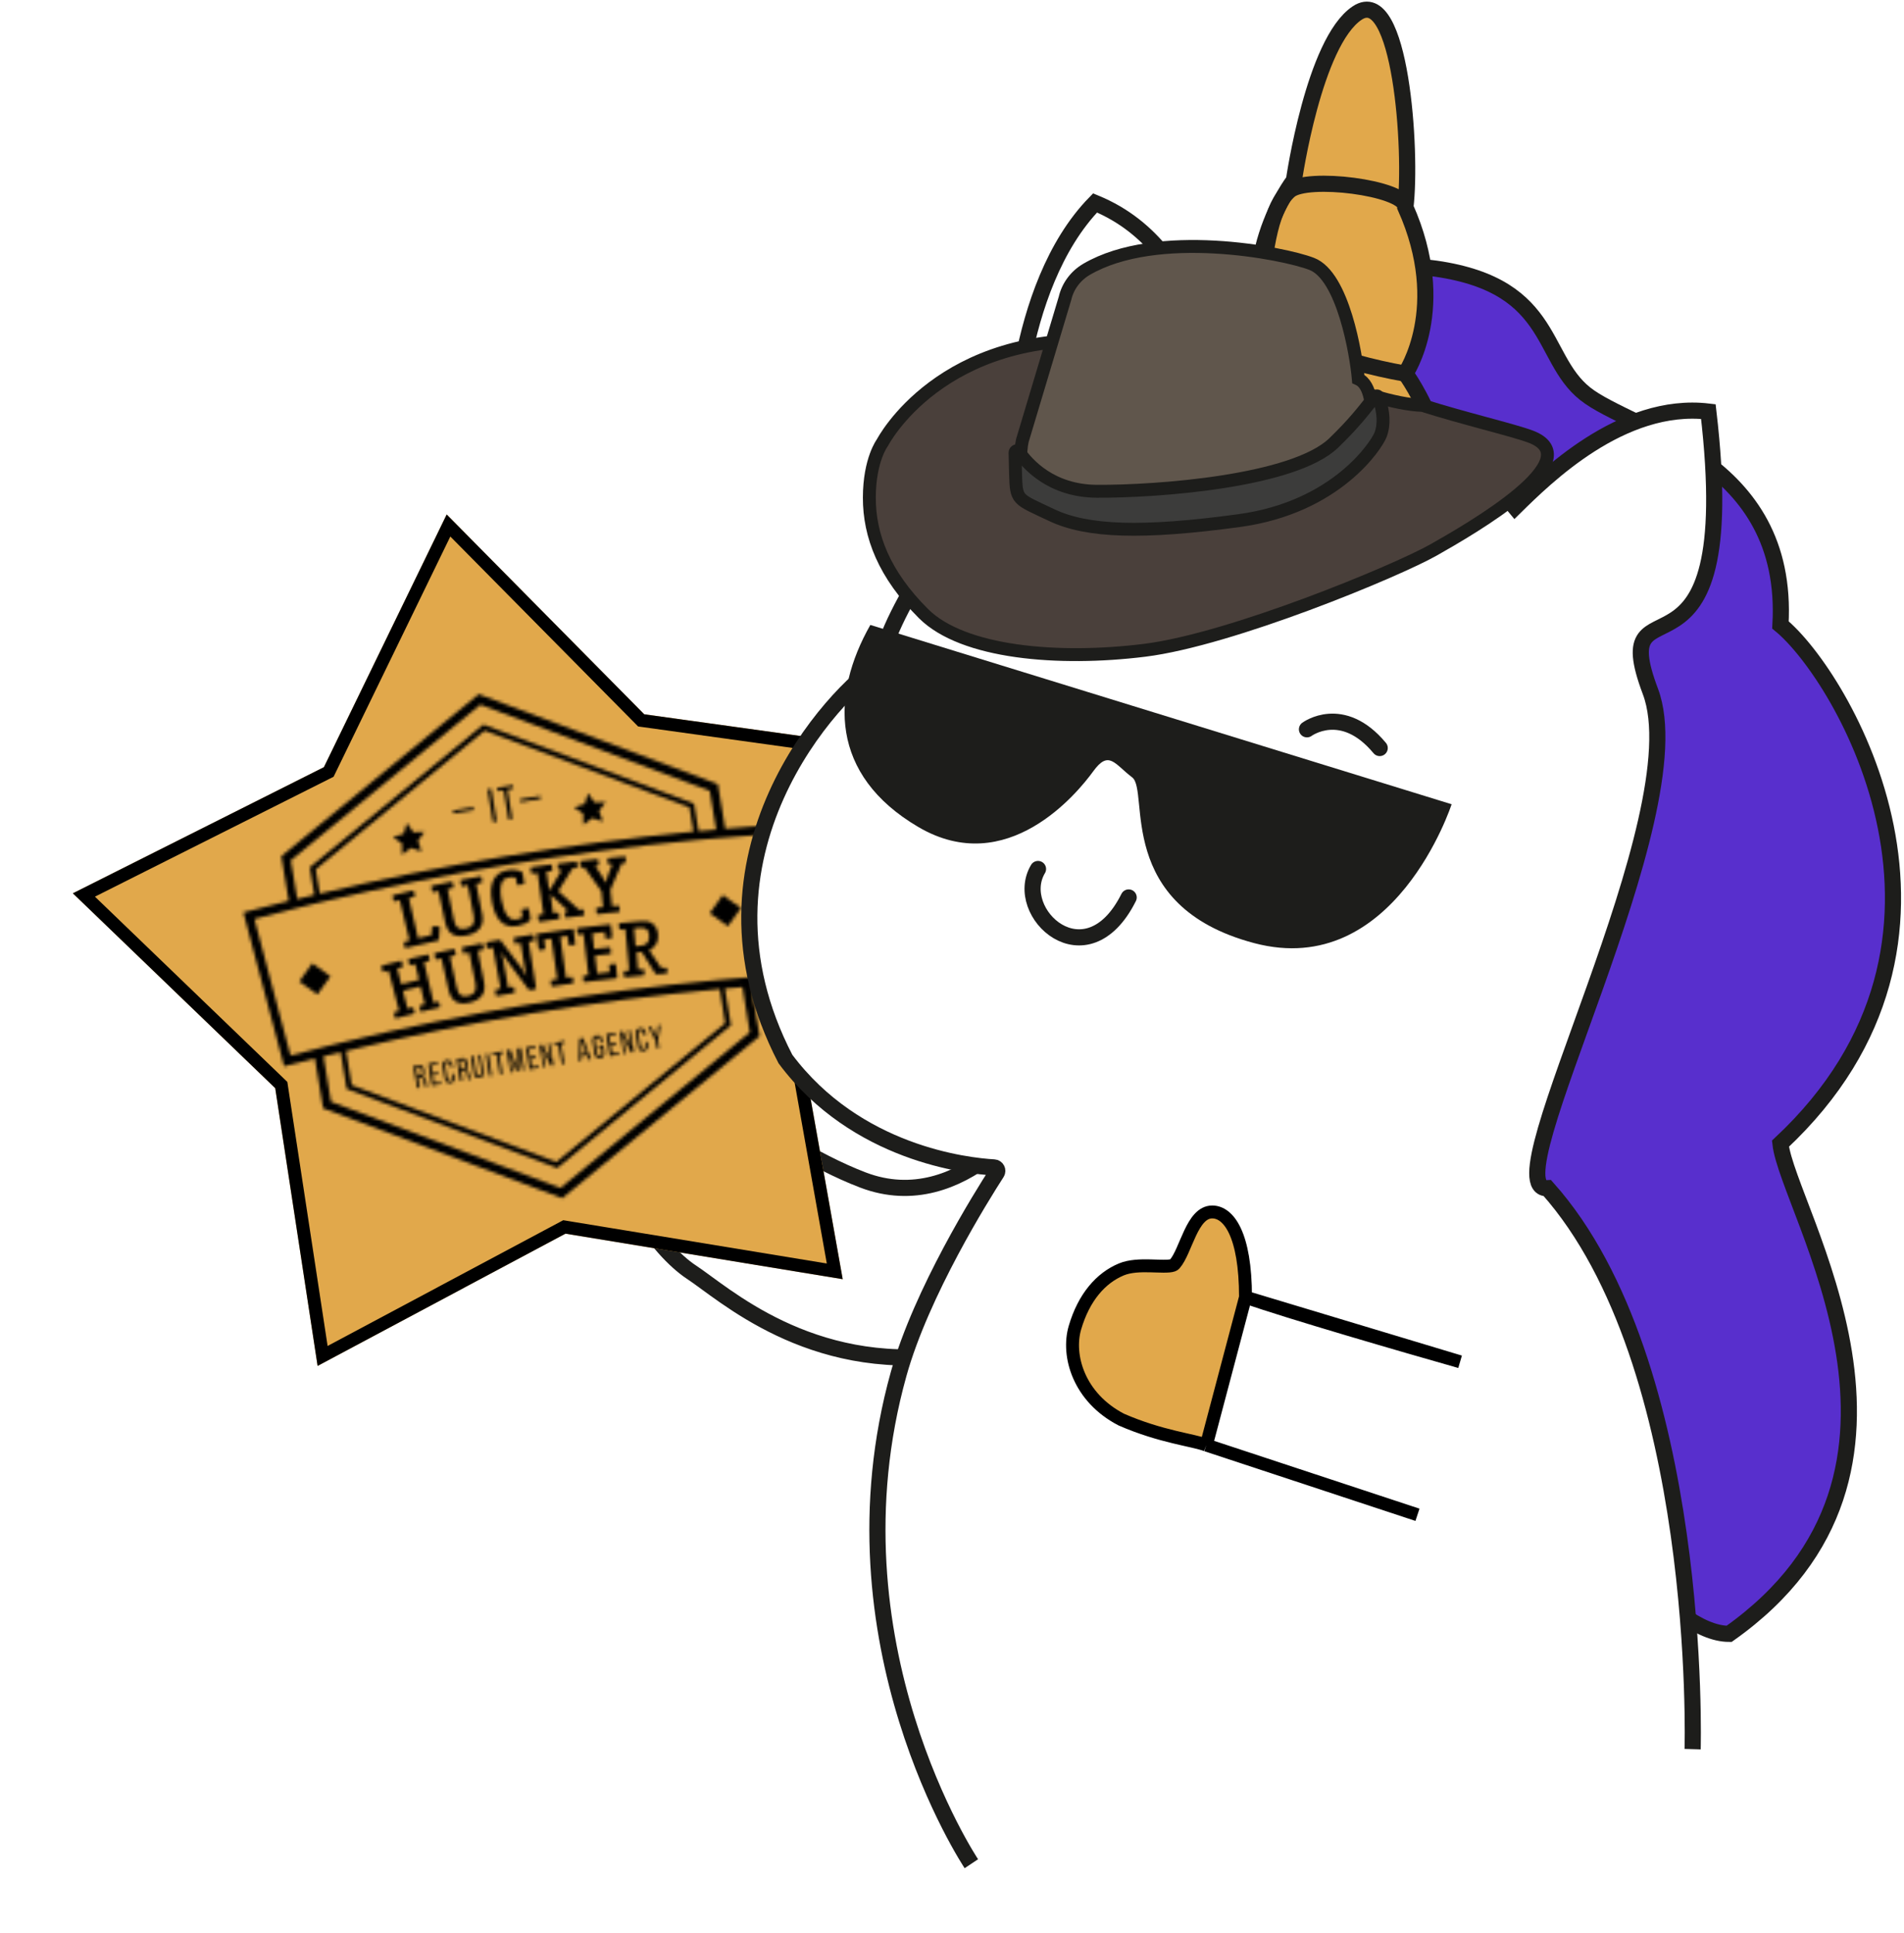 <?xml version="1.0" encoding="UTF-8"?> <svg xmlns="http://www.w3.org/2000/svg" width="590" height="599" viewBox="0 0 590 599" fill="none"> <path d="M321.655 342.193C321.655 342.193 298.633 377.538 267.411 365.645C236.188 353.752 207.882 323.843 196.612 344.069C185.342 364.296 204.27 387.654 214.256 394.192C224.243 400.729 250.733 425.464 293.721 419.788C336.709 414.112 315.703 405.844 315.703 405.844L321.655 342.193Z" fill="white" stroke="#1D1D1B" stroke-width="5"></path> <path d="M399.008 122.008C399.008 122.008 390.422 82.784 441.206 82.784C482.113 87.091 476.732 110.502 491.199 122.008C505.667 133.514 554.638 142.139 551.715 193.65C570.885 209.383 619.545 291.045 551.715 354.383C554.003 375.083 607.213 455.838 535.806 506.274C499.46 506.207 429.26 362.316 429.26 362.316L399.008 122.008Z" fill="#582FCD" stroke="#1D1D1B" stroke-width="5"></path> <g filter="url(#filter0_d_4_7)"> <path d="M138.416 155.418L199.625 217.328L285.855 229.317L245.889 306.661L261.133 392.376L175.224 378.267L98.416 419.252L85.287 333.188L22.572 272.804L100.367 233.722L138.416 155.418Z" fill="#E1A84B"></path> <path d="M138.98 158.833L198.202 218.734L198.678 219.216L199.349 219.309L282.781 230.909L244.112 305.743L243.801 306.345L243.92 307.012L258.669 389.945L175.548 376.294L174.88 376.184L174.283 376.503L99.967 416.158L87.264 332.887L87.162 332.217L86.674 331.748L25.994 273.323L101.265 235.51L101.87 235.206L102.166 234.597L138.98 158.833Z" stroke="black" stroke-width="4"></path> </g> <mask id="mask0_4_7" style="mask-type:alpha" maskUnits="userSpaceOnUse" x="75" y="215" width="168" height="157"> <path d="M238.658 288.808L239.583 302.247C237.187 302.396 234.741 302.615 232.294 302.835C231.801 302.854 231.378 302.924 230.885 302.944C230.392 302.964 229.969 303.034 229.476 303.053C227.704 303.223 225.862 303.342 224.03 303.522C223.788 303.562 223.476 303.552 223.234 303.592C222.993 303.632 222.681 303.621 222.439 303.661C202.94 305.466 183.5 308.006 164.232 311.2C144.963 314.394 125.683 318.273 106.705 322.846C106.463 322.886 106.171 322.997 105.93 323.037C105.627 323.087 105.396 323.187 105.154 323.227C103.423 323.638 101.63 324.06 99.848 324.541C99.375 324.682 98.952 324.752 98.479 324.892C98.006 325.033 97.583 325.103 97.11 325.243C94.724 325.825 92.408 326.457 90.022 327.039L86.561 314.021L78.856 284.762C79.752 284.552 80.698 284.271 81.594 284.06C84.333 283.358 87.132 282.646 89.87 281.944C90.343 281.803 90.766 281.733 91.24 281.592C91.713 281.452 92.135 281.382 92.609 281.241C93.857 280.91 95.116 280.64 96.364 280.308C96.898 280.158 97.381 280.078 97.915 279.927L99.525 279.536C137.572 270.561 176.352 264.132 215.32 260.342C215.32 260.342 218.008 260.082 218.501 260.062C219.78 259.913 221.068 259.823 222.357 259.734C222.85 259.714 223.273 259.644 223.766 259.624C224.26 259.604 224.682 259.534 225.176 259.515C228.055 259.286 230.873 259.067 233.692 258.848C234.608 258.758 235.595 258.719 236.511 258.629L238.658 288.808ZM224.722 317.061L172.392 360.057L108.988 336.246L107.236 325.675C145.253 316.518 184.032 310.09 223.031 306.48L224.722 317.061ZM232.33 319.896L173.664 368.101L102.582 341.404L100.249 327.33C101.98 326.919 103.762 326.437 105.554 326.016L107.447 337.432L172.24 361.758L172.703 361.929L226.504 317.697L224.841 307.67L224.621 306.341C226.453 306.161 228.225 305.992 230.067 305.872L232.33 319.896ZM213.638 250.194L214.88 257.684C175.972 261.465 137.192 267.893 99.085 276.878L97.843 269.388L150.173 226.392L213.638 250.194ZM90.176 266.563L148.842 218.359L219.924 245.055L221.916 257.076C220.145 257.245 218.302 257.365 216.47 257.544L215.059 249.027L150.266 224.701L149.803 224.53L96.002 268.763L97.414 277.28C95.622 277.701 93.89 278.112 92.108 278.594L90.115 266.573L90.176 266.563ZM237.771 255.751C233.413 256.039 229.064 256.388 224.725 256.796L222.432 242.964L149.096 215.4L148.361 215.087L87.177 265.322L89.47 279.155C85.241 280.228 81.013 281.302 76.784 282.375L75.415 282.726L88.036 330.409L89.405 330.058C92.144 329.356 94.822 328.664 97.56 327.962L100.124 343.425L173.46 370.989L174.194 371.302L235.379 321.067L232.815 305.603C235.634 305.384 238.392 305.175 241.211 304.956L242.62 304.847L239.181 255.642L237.771 255.751Z" fill="white"></path> <path d="M128.081 257.86L126.061 255.029L125.061 258.36L121.759 259.404L124.565 261.359L124.582 264.832L127.342 262.761L130.623 263.831L129.518 260.538L131.544 257.782L128.081 257.86Z" fill="white"></path> <path d="M180.768 255.58L183.528 253.509L186.809 254.579L185.644 251.297L187.669 248.54L184.207 248.618L182.186 245.788L181.187 249.119L177.884 250.162L180.691 252.118L180.768 255.58Z" fill="white"></path> <path d="M96.77 298.488L96.015 299.544L94.856 301.164L93.697 302.783L92.739 304.121L94.077 305.079L95.697 306.238L97.316 307.397L98.373 308.152L102.051 303.012L102.404 302.519L101.911 302.166L96.77 298.488Z" fill="white"></path> <path d="M227.493 279.86L225.873 278.701L223.972 277.34L220.848 281.706L220.193 282.622L219.941 282.974L220.293 283.226L221.208 283.881L225.574 287.005L226.934 285.104L228.093 283.484L229.252 281.865L229.656 281.301L229.092 280.898L227.493 279.86Z" fill="white"></path> <path d="M121.903 278.992C121.953 279.294 122.023 279.345 122.385 279.284C122.859 279.144 123.402 279.054 123.876 278.913C124.878 283.092 125.881 287.27 126.884 291.448C126.411 291.589 125.928 291.669 125.455 291.809C125.153 291.859 125.112 291.99 125.162 292.292C125.293 292.705 125.353 293.067 125.423 293.49C125.473 293.792 125.543 293.843 125.896 293.722C129.118 292.94 132.349 292.218 135.581 291.496C135.883 291.446 135.994 291.365 136.004 291.053C136.116 289.856 136.228 288.658 136.279 287.47C136.31 287.279 136.28 287.098 135.968 287.087C135.404 287.057 134.85 287.086 134.287 287.056C133.914 287.055 133.854 287.065 133.853 287.438C133.792 288.193 133.731 288.948 133.68 289.763C132.301 290.054 130.932 290.405 129.552 290.695C128.62 286.568 127.627 282.45 126.695 278.322C127.228 278.171 127.711 278.091 128.245 277.941C128.607 277.881 128.587 277.76 128.537 277.458C128.467 277.035 128.347 276.683 128.277 276.26C128.227 275.958 128.156 275.907 127.794 275.967C125.82 276.419 123.908 276.86 121.944 277.372C121.582 277.432 121.602 277.552 121.652 277.854C121.712 278.217 121.782 278.64 121.903 278.992Z" fill="white"></path> <path d="M147.554 273.871C148.038 273.791 148.581 273.701 149.054 273.56C149.417 273.5 149.467 273.43 149.407 273.067C149.337 272.644 149.277 272.282 149.207 271.859C149.157 271.557 149.086 271.507 148.724 271.567C146.801 271.948 144.929 272.258 143.006 272.639C142.643 272.699 142.593 272.769 142.653 273.132C142.723 273.555 142.783 273.917 142.914 274.33C142.964 274.632 143.094 274.672 143.457 274.612C143.94 274.532 144.413 274.392 144.957 274.301C145.548 277.493 146.2 280.674 146.791 283.866C147.232 286.151 146.435 287.338 144.271 287.759C142.106 288.18 141.181 287.464 140.659 285.068C140.008 281.887 139.357 278.705 138.705 275.524C139.188 275.444 139.661 275.303 140.205 275.213C140.568 275.153 140.618 275.083 140.558 274.72C140.488 274.298 140.428 273.935 140.297 273.522C140.247 273.22 140.116 273.18 139.754 273.24C137.831 273.621 135.858 274.072 133.935 274.453C133.572 274.513 133.582 274.573 133.642 274.936C133.712 275.359 133.833 275.711 133.903 276.134C133.953 276.436 134.024 276.486 134.386 276.426C134.869 276.346 135.403 276.196 135.886 276.115C136.538 279.297 137.249 282.468 137.901 285.65C138.673 289.183 140.594 290.665 144.561 289.883C148.225 289.152 150.11 287.039 149.458 283.486C148.757 280.375 148.155 277.123 147.554 273.871Z" fill="white"></path> <path d="M163.401 281.485C162.918 281.565 162.375 281.655 161.891 281.735C161.589 281.785 161.539 281.855 161.579 282.097C161.689 282.761 161.809 283.486 161.919 284.151C161.305 284.563 160.842 284.764 160.177 284.874C158.909 285.084 157.983 284.741 157.269 283.804C156.485 282.817 155.842 281.186 155.411 278.961C155.081 277.34 154.791 274.844 155.587 273.284C156.011 272.469 156.686 272.047 157.833 271.857C158.558 271.737 158.941 271.797 159.836 271.959C159.947 272.624 160.057 273.288 160.167 273.952C160.207 274.194 160.287 274.305 160.589 274.255C161.073 274.175 161.616 274.085 162.099 274.004C162.401 273.954 162.512 273.874 162.462 273.572C162.302 272.605 162.132 271.579 161.972 270.612C161.942 270.431 161.861 270.32 161.65 270.169C160.754 269.635 158.973 269.371 157.342 269.642C153.114 270.343 151.379 273.733 152.442 279.391C153.203 283.61 155.142 287.819 160.216 286.978C161.726 286.727 163.408 286.014 164.153 285.27C164.314 285.119 164.415 284.978 164.375 284.737C164.205 283.71 164.025 282.623 163.915 281.586C163.844 281.535 163.703 281.434 163.401 281.485Z" fill="white"></path> <path d="M167.374 285.605C169.257 285.355 171.069 285.055 172.952 284.805C173.254 284.755 173.425 284.664 173.375 284.362C173.305 283.939 173.245 283.577 173.235 283.144C173.185 282.842 173.105 282.731 172.742 282.791C172.319 282.862 171.836 282.942 171.403 282.951C171.143 281.008 170.893 279.126 170.573 277.193C172.403 278.876 174.244 280.619 176.074 282.301C175.833 282.341 175.591 282.381 175.289 282.431C174.987 282.481 174.937 282.552 174.977 282.793C175.047 283.216 175.117 283.639 175.127 284.072C175.167 284.314 175.307 284.414 175.549 284.374C177.25 284.154 179.012 283.924 180.713 283.704C181.016 283.654 181.066 283.584 181.026 283.342C180.956 282.919 180.946 282.487 180.876 282.064C180.836 281.822 180.755 281.711 180.453 281.761C180.091 281.822 179.719 281.821 179.356 281.881C177.294 279.927 175.182 278.042 173 276.108C174.411 273.764 175.893 271.47 177.364 269.116C177.787 269.046 178.22 269.036 178.582 268.976C178.884 268.926 178.935 268.856 178.885 268.554C178.815 268.131 178.805 267.698 178.735 267.275C178.695 267.033 178.614 266.923 178.312 266.973C176.611 267.193 174.849 267.423 173.148 267.643C172.846 267.693 172.735 267.773 172.775 268.015C172.845 268.438 172.915 268.86 172.925 269.293C172.965 269.535 173.046 269.646 173.348 269.596C173.589 269.556 173.831 269.515 174.133 269.465C172.822 271.669 171.512 273.872 170.191 276.015C169.921 274.012 169.661 272.069 169.331 270.075C169.814 269.995 170.297 269.915 170.791 269.895C171.153 269.835 171.203 269.765 171.153 269.463C171.083 269.04 171.023 268.678 171.013 268.245C170.963 267.943 170.893 267.892 170.581 267.882C168.638 268.142 166.695 268.402 164.762 268.722C164.4 268.782 164.349 268.853 164.399 269.155C164.469 269.578 164.53 269.94 164.6 270.363C164.65 270.665 164.72 270.715 165.032 270.726C165.515 270.646 166.059 270.556 166.542 270.475C167.183 274.714 167.763 278.962 168.413 283.261C167.93 283.341 167.447 283.421 166.964 283.501C166.662 283.551 166.611 283.622 166.661 283.924C166.731 284.346 166.791 284.709 166.862 285.132C167.002 285.605 167.012 285.665 167.374 285.605Z" fill="white"></path> <path d="M180.245 268.886C180.547 268.836 180.788 268.796 181.1 268.807C182.87 271.244 184.639 273.682 186.348 276.129C186.498 277.78 186.718 279.481 186.867 281.132C186.253 281.172 185.71 281.262 185.096 281.302C184.794 281.352 184.683 281.432 184.733 281.734C184.803 282.157 184.803 282.53 184.873 282.953C184.923 283.255 184.993 283.305 185.295 283.255C187.43 283.025 189.503 282.806 191.637 282.576C191.939 282.526 192.06 282.506 192.071 282.194C192.001 281.771 192.001 281.399 191.931 280.976C191.881 280.674 191.8 280.563 191.438 280.623C190.824 280.663 190.22 280.763 189.666 280.793C189.517 279.142 189.297 277.44 189.137 275.729C190.297 272.992 191.457 270.255 192.677 267.508C192.979 267.458 193.352 267.458 193.654 267.408C193.895 267.368 194.006 267.288 193.956 266.986C193.947 266.553 193.876 266.13 193.867 265.697C193.827 265.456 193.807 265.335 193.505 265.385C191.854 265.535 190.263 265.674 188.622 265.884C188.32 265.934 188.209 266.015 188.25 266.256C188.32 266.679 188.329 267.112 188.399 267.535C188.439 267.776 188.52 267.887 188.822 267.837C189.124 267.787 189.436 267.797 189.738 267.747C189.304 268.874 188.82 270.072 188.386 271.199C188.134 271.923 187.932 272.577 187.72 273.543C187.358 272.859 187.087 272.345 186.664 271.67C185.921 270.552 185.177 269.434 184.433 268.316C184.674 268.276 184.986 268.287 185.228 268.247C185.47 268.206 185.58 268.126 185.53 267.824C185.46 267.401 185.451 266.968 185.38 266.546C185.34 266.304 185.26 266.193 184.958 266.243C183.317 266.453 181.727 266.593 180.086 266.803C179.784 266.853 179.673 266.933 179.713 267.175C179.783 267.598 179.793 268.03 179.863 268.453C179.802 268.836 179.943 268.936 180.245 268.886Z" fill="white"></path> <path d="M135.736 310.4C135.263 310.54 134.78 310.62 134.357 310.69C133.354 306.512 132.411 302.324 131.408 298.146C131.882 298.005 132.365 297.925 132.838 297.785C133.14 297.735 133.18 297.604 133.13 297.302C133.06 296.879 132.94 296.526 132.87 296.104C132.82 295.802 132.749 295.751 132.387 295.811C130.534 296.242 128.682 296.674 126.89 297.095C126.588 297.145 126.487 297.286 126.537 297.588C126.667 298.001 126.728 298.363 126.798 298.786C126.848 299.088 126.979 299.128 127.281 299.078C127.754 298.938 128.177 298.868 128.65 298.727C129.041 300.338 129.442 302.009 129.833 303.62C127.981 304.051 126.199 304.533 124.346 304.964C123.955 303.353 123.493 301.692 123.102 300.081C123.576 299.941 124.059 299.861 124.532 299.72C124.834 299.67 124.874 299.539 124.824 299.237C124.694 298.824 124.634 298.462 124.503 298.049C124.453 297.747 124.383 297.697 124.02 297.757C122.178 298.248 120.325 298.68 118.483 299.171C118.191 299.282 118.14 299.352 118.191 299.654C118.321 300.067 118.381 300.429 118.512 300.842C118.622 301.134 118.632 301.195 118.994 301.134C119.468 300.994 119.951 300.914 120.424 300.773C121.487 304.942 122.611 309.1 123.675 313.268C123.201 313.408 122.718 313.489 122.305 313.619C122.013 313.73 121.963 313.8 122.073 314.092C122.204 314.505 122.264 314.867 122.394 315.28C122.505 315.572 122.515 315.632 122.867 315.512C124.649 315.03 126.441 314.609 128.163 314.138C128.465 314.087 128.516 314.017 128.456 313.655C128.325 313.242 128.265 312.879 128.134 312.467C128.084 312.165 128.014 312.114 127.652 312.174C127.178 312.315 126.755 312.385 126.282 312.525C125.791 310.683 125.359 308.83 124.868 306.988C126.65 306.506 128.502 306.075 130.295 305.654C130.726 307.506 131.217 309.349 131.649 311.201C131.236 311.332 130.753 311.412 130.279 311.552C129.977 311.603 129.937 311.733 129.987 312.035C130.117 312.448 130.178 312.811 130.248 313.233C130.298 313.535 130.428 313.576 130.72 313.465C132.513 313.044 134.305 312.623 136.036 312.212C136.338 312.162 136.389 312.091 136.339 311.789C136.269 311.366 136.148 311.014 136.078 310.591C136.108 310.4 136.038 310.35 135.736 310.4Z" fill="white"></path> <path d="M149.007 292.374C147.205 292.734 145.343 293.105 143.541 293.466C143.239 293.516 143.128 293.596 143.188 293.959C143.258 294.382 143.379 294.734 143.449 295.157C143.499 295.459 143.63 295.499 143.932 295.449C144.415 295.369 144.888 295.229 145.371 295.149C146.023 298.33 146.674 301.511 147.326 304.693C147.767 306.978 147.031 308.155 144.997 308.616C142.953 309.017 142.038 308.362 141.507 305.906C140.795 302.734 140.143 299.553 139.431 296.381C139.915 296.301 140.388 296.161 140.871 296.081C141.173 296.031 141.284 295.95 141.224 295.588C141.154 295.165 141.033 294.813 140.963 294.39C140.913 294.088 140.782 294.047 140.48 294.097C138.618 294.468 136.765 294.899 134.913 295.331C134.611 295.381 134.57 295.511 134.62 295.813C134.69 296.236 134.811 296.589 134.881 297.012C134.931 297.314 135.001 297.364 135.364 297.304C135.837 297.163 136.32 297.083 136.804 297.003C137.515 300.175 138.227 303.346 138.939 306.517C139.711 310.051 141.632 311.533 145.408 310.72C148.942 309.949 150.705 307.856 149.994 304.313C149.332 301.071 148.741 297.879 148.079 294.638C148.563 294.557 149.036 294.417 149.519 294.337C149.821 294.287 149.932 294.206 149.872 293.844C149.802 293.421 149.742 293.059 149.611 292.646C149.38 292.374 149.31 292.323 149.007 292.374Z" fill="white"></path> <path d="M164.815 289.629C163.063 289.92 161.312 290.21 159.56 290.5C159.258 290.55 159.147 290.631 159.197 290.933C159.267 291.356 159.327 291.718 159.398 292.141C159.448 292.443 159.518 292.493 159.88 292.433C160.364 292.353 160.847 292.273 161.33 292.193C161.761 294.79 162.201 297.448 162.632 300.046C162.752 300.77 162.942 301.918 163.173 302.562C162.721 301.706 162.198 300.8 161.635 300.025C159.544 297.144 157.403 294.334 155.191 291.473C155.03 291.251 154.899 291.211 154.657 291.251C153.449 291.451 152.191 291.722 150.983 291.922C150.681 291.972 150.57 292.053 150.63 292.415C150.7 292.838 150.76 293.2 150.83 293.623C150.88 293.925 150.951 293.976 151.313 293.916C151.796 293.835 152.28 293.755 152.753 293.615C153.514 297.833 154.336 302.041 155.107 306.32C154.624 306.4 154.141 306.48 153.728 306.611C153.426 306.661 153.375 306.731 153.435 307.094C153.506 307.516 153.566 307.879 153.636 308.302C153.686 308.604 153.756 308.654 154.119 308.594C155.8 308.253 157.491 307.973 159.183 307.693C159.485 307.643 159.535 307.572 159.485 307.27C159.415 306.847 159.355 306.485 159.285 306.062C159.235 305.76 159.164 305.71 158.862 305.76C158.379 305.84 157.896 305.92 157.473 305.99C156.942 303.161 156.461 300.262 155.93 297.433C155.83 296.829 155.489 295.52 155.318 294.865C155.861 295.892 156.203 296.456 156.917 297.393C159.229 300.485 161.532 303.517 163.784 306.62C163.944 306.841 164.065 306.821 164.307 306.781C164.79 306.701 165.273 306.621 165.757 306.541C166.119 306.481 166.179 306.471 166.119 306.108C165.328 301.336 164.598 296.554 163.817 291.843C164.3 291.763 164.783 291.683 165.266 291.603C165.568 291.552 165.679 291.472 165.629 291.17C165.559 290.747 165.499 290.385 165.429 289.962C165.248 289.62 165.178 289.569 164.815 289.629Z" fill="white"></path> <path d="M177.177 287.828C173.653 288.288 170.14 288.808 166.626 289.329C166.324 289.379 166.214 289.459 166.264 289.761C166.504 291.211 166.684 292.671 166.924 294.12C166.964 294.362 167.105 294.463 167.407 294.413C167.83 294.343 168.253 294.273 168.676 294.203C168.978 294.152 169.028 294.082 168.978 293.78C168.838 292.934 168.688 292.028 168.608 291.173C169.333 291.052 170.118 290.922 170.853 290.863C171.483 295.04 172.063 299.289 172.694 303.467C172.15 303.557 171.546 303.657 170.992 303.687C170.69 303.737 170.58 303.817 170.63 304.119C170.7 304.542 170.76 304.904 170.83 305.327C170.88 305.629 170.95 305.68 171.313 305.62C173.316 305.35 175.31 305.019 177.313 304.749C177.615 304.699 177.665 304.629 177.676 304.317C177.606 303.894 177.546 303.531 177.536 303.098C177.486 302.796 177.415 302.746 177.103 302.736C176.56 302.826 175.946 302.866 175.402 302.956C174.832 298.768 174.252 294.519 173.621 290.342C174.346 290.221 175.141 290.152 175.866 290.031C176.006 290.877 176.096 291.793 176.236 292.639C176.276 292.88 176.357 292.991 176.659 292.941C177.082 292.871 177.505 292.801 177.937 292.791C178.239 292.741 178.29 292.671 178.24 292.369C178.06 290.909 177.88 289.449 177.71 288.05C177.62 287.879 177.479 287.778 177.177 287.828Z" fill="white"></path> <path d="M188.984 286.429C185.693 286.789 182.401 287.148 179.119 287.568C178.817 287.618 178.766 287.689 178.756 288.001C178.826 288.424 178.826 288.796 178.896 289.219C178.946 289.521 179.016 289.571 179.328 289.582C179.812 289.502 180.305 289.482 180.788 289.402C181.308 293.66 181.827 297.918 182.347 302.177C181.864 302.257 181.371 302.277 180.948 302.347C180.646 302.397 180.595 302.467 180.646 302.769C180.716 303.192 180.715 303.564 180.785 303.987C180.835 304.289 180.906 304.34 181.208 304.29C184.429 303.88 187.6 303.54 190.832 303.191C191.194 303.131 191.255 303.121 191.255 302.748C191.105 301.47 191.026 300.242 190.876 298.963C190.836 298.722 190.695 298.621 190.453 298.661C189.97 298.741 189.537 298.751 189.054 298.831C188.812 298.871 188.702 298.951 188.742 299.193C188.791 299.867 188.902 300.532 188.951 301.206C187.673 301.356 186.334 301.516 185.055 301.666C184.815 299.844 184.636 298.011 184.386 296.129C185.906 295.939 187.436 295.809 188.956 295.62C189.319 295.56 189.379 295.55 189.319 295.187C189.249 294.764 189.239 294.331 189.169 293.909C189.109 293.546 189.039 293.496 188.676 293.556C187.156 293.746 185.626 293.875 184.106 294.065C183.906 292.485 183.696 290.844 183.556 289.253C184.835 289.103 186.113 288.953 187.392 288.804C187.432 289.418 187.522 289.961 187.561 290.575C187.601 290.817 187.682 290.928 187.984 290.878C188.467 290.798 188.96 290.778 189.383 290.708C189.625 290.668 189.736 290.587 189.686 290.285C189.556 289.128 189.416 287.91 189.286 286.752C189.357 286.43 189.286 286.379 188.984 286.429Z" fill="white"></path> <path d="M198.281 293.081C197.848 293.091 197.365 293.171 196.932 293.181C196.752 291.349 196.573 289.516 196.454 287.674C196.947 287.655 197.491 287.564 197.984 287.545C200.188 287.365 200.973 287.98 201.163 289.873C201.261 291.967 200.425 292.912 198.281 293.081ZM206.106 299.852C205.673 299.862 205.311 299.922 204.878 299.932C203.642 298.089 202.415 296.306 201.179 294.463C203.183 293.448 204.1 291.868 203.901 289.543C203.771 288.013 203.138 286.814 202.092 286.119C201.176 285.464 200.16 285.322 198.016 285.491C196.053 285.63 194.039 285.84 192.086 286.04C191.784 286.09 191.734 286.16 191.724 286.472C191.794 286.895 191.793 287.267 191.864 287.69C191.914 287.992 191.934 288.113 192.296 288.053C192.789 288.033 193.273 287.953 193.766 287.934C194.165 292.212 194.564 296.49 194.962 300.769C194.469 300.788 193.986 300.868 193.553 300.878C193.251 300.928 193.201 300.999 193.251 301.301C193.321 301.723 193.321 302.096 193.391 302.519C193.441 302.821 193.451 302.881 193.813 302.821C195.645 302.642 197.477 302.462 199.31 302.282C199.612 302.232 199.672 302.222 199.682 301.91C199.673 301.477 199.613 301.115 199.603 300.682C199.553 300.38 199.533 300.259 199.17 300.319C198.677 300.339 198.194 300.419 197.701 300.439C197.531 298.667 197.362 296.895 197.252 295.114C197.806 295.084 198.289 295.004 198.843 294.974C200.26 297.16 201.627 299.416 203.055 301.662C203.225 301.944 203.286 301.934 203.588 301.883C204.504 301.794 205.49 301.754 206.467 301.654C206.709 301.614 206.819 301.534 206.779 301.292C206.77 300.86 206.7 300.437 206.69 300.004C206.489 299.913 206.348 299.812 206.106 299.852Z" fill="white"></path> <path d="M129.978 333.325L129.435 333.415L129.014 330.878L129.739 330.758C130.283 330.668 130.574 330.93 130.684 331.594L130.794 332.259C130.915 332.984 130.582 333.225 129.978 333.325ZM131.96 334.797C131.84 334.072 131.508 333.568 130.874 333.487C131.448 333.206 131.609 332.682 131.489 331.957L131.399 331.414C131.229 330.387 130.716 329.913 129.629 330.094L128.119 330.344L129.25 337.17L130.035 337.039L129.545 334.08L130.088 333.99C130.753 333.879 131.155 334.061 131.285 334.846L131.466 335.934C131.546 336.417 131.636 336.588 131.727 336.759L132.512 336.629C132.351 336.407 132.301 336.105 132.251 335.803L132.081 334.776" fill="white"></path> <path d="M133.84 336.409L136.679 335.938L136.569 335.274L134.515 335.614L134.115 333.198L135.806 332.918L135.696 332.253L134.005 332.534L133.614 330.178L135.668 329.837L135.558 329.173L132.719 329.644L133.84 336.409Z" fill="white"></path> <path d="M138.427 328.511C137.4 328.681 137.027 329.426 137.207 330.513L137.798 334.077C137.968 335.104 138.571 335.748 139.598 335.578C140.625 335.408 141.059 334.653 140.879 333.566L140.738 332.72L140.013 332.841L140.164 333.747C140.264 334.351 140.082 334.753 139.539 334.843C138.995 334.933 138.693 334.611 138.593 334.007L137.992 330.383C137.892 329.779 138.074 329.376 138.617 329.286C139.161 329.196 139.463 329.518 139.563 330.122L139.673 330.787L140.398 330.667L140.298 330.063C140.057 328.985 139.454 328.341 138.427 328.511Z" fill="white"></path> <path d="M143.267 331.122L142.723 331.212L142.303 328.675L143.028 328.555C143.571 328.465 143.863 328.727 143.973 329.392L144.083 330.056C144.204 330.781 143.871 331.022 143.267 331.122ZM145.309 332.584C145.189 331.859 144.857 331.355 144.223 331.274C144.797 330.993 144.959 330.469 144.839 329.745L144.748 329.201C144.578 328.174 144.065 327.701 142.978 327.881L141.468 328.131L142.599 334.957L143.385 334.827L142.894 331.867L143.438 331.777C144.102 331.667 144.505 331.848 144.635 332.633L144.815 333.721C144.895 334.204 144.985 334.375 145.076 334.546L145.861 334.416C145.7 334.194 145.65 333.892 145.6 333.59L145.43 332.564" fill="white"></path> <path d="M149.155 332.194C149.255 332.798 149.073 333.201 148.53 333.291C147.986 333.381 147.684 333.058 147.584 332.454L146.713 327.199L145.928 327.329L146.789 332.524C146.959 333.551 147.563 334.196 148.59 334.026C149.616 333.855 149.99 333.111 149.809 332.023L148.948 326.829L148.223 326.949L149.155 332.194Z" fill="white"></path> <path d="M151.66 333.455L152.446 333.324L151.314 326.499L150.529 326.629L151.66 333.455Z" fill="white"></path> <path d="M152.631 326.963L153.899 326.753L154.921 332.914L155.706 332.784L154.685 326.623L155.953 326.412L155.843 325.748L152.521 326.299L152.631 326.963Z" fill="white"></path> <path d="M160.188 330.613L158.129 325.307L157.042 325.487L158.173 332.313L158.838 332.202L157.927 326.706L159.976 331.952L160.7 331.832L160.877 326.155L161.788 331.651L162.513 331.531L161.381 324.706L160.294 324.886L160.188 330.613Z" fill="white"></path> <path d="M164.102 331.392L166.941 330.922L166.831 330.257L164.777 330.598L164.376 328.181L166.068 327.901L165.958 327.237L164.266 327.517L163.876 325.161L165.929 324.821L165.819 324.156L162.98 324.627L164.102 331.392Z" fill="white"></path> <path d="M170.557 328.398L168.165 323.706L167.199 323.866L168.33 330.691L168.995 330.581L168.073 325.024L170.746 330.291L171.532 330.161L170.4 323.335L169.736 323.445L170.557 328.398Z" fill="white"></path> <path d="M171.78 323.789L173.049 323.578L174.07 329.74L174.855 329.609L173.834 323.448L175.102 323.238L174.992 322.574L171.67 323.124L171.78 323.789Z" fill="white"></path> <path d="M180.132 326.625L180.266 322.568L181.702 326.365L180.132 326.625ZM179.582 321.813L179.385 328.859L180.11 328.739L180.121 327.309L181.873 327.019L182.345 328.368L183.13 328.238L180.67 321.633L179.582 321.813Z" fill="white"></path> <path d="M184.82 320.82C183.793 320.991 183.42 321.735 183.6 322.823L184.191 326.386C184.361 327.413 184.964 328.058 185.991 327.888C187.018 327.718 187.452 326.963 187.271 325.876L186.931 323.822L185.481 324.062L185.591 324.727L186.316 324.607L186.546 325.996C186.647 326.6 186.465 327.002 185.921 327.093C185.378 327.183 185.076 326.86 184.976 326.256L184.375 322.632C184.275 322.028 184.457 321.625 185 321.535C185.544 321.445 185.846 321.768 185.946 322.372L186.046 322.976L186.771 322.856L186.671 322.251C186.51 321.285 185.907 320.64 184.82 320.82Z" fill="white"></path> <path d="M188.99 327.267L191.829 326.796L191.719 326.132L189.665 326.472L189.265 324.056L190.956 323.776L190.846 323.111L189.155 323.392L188.764 321.036L190.818 320.696L190.708 320.031L187.869 320.502L188.99 327.267Z" fill="white"></path> <path d="M195.444 324.273L193.053 319.58L192.086 319.74L193.218 326.566L193.882 326.456L192.961 320.898L195.634 326.165L196.419 326.035L195.288 319.209L194.623 319.319L195.444 324.273Z" fill="white"></path> <path d="M198.287 318.588C197.26 318.758 196.887 319.503 197.067 320.59L197.658 324.154C197.828 325.181 198.431 325.826 199.458 325.655C200.485 325.485 200.919 324.731 200.738 323.643L200.598 322.798L199.873 322.918L200.024 323.824C200.124 324.428 199.942 324.83 199.398 324.92C198.855 325.011 198.553 324.688 198.453 324.084L197.852 320.46C197.752 319.856 197.934 319.453 198.477 319.363C199.021 319.273 199.323 319.596 199.423 320.2L199.533 320.864L200.258 320.744L200.158 320.14C199.977 319.053 199.374 318.408 198.287 318.588Z" fill="white"></path> <path d="M203.388 321.28L201.74 318.078L200.955 318.208L203.136 322.377L203.546 324.854L204.332 324.724L203.921 322.247L204.64 317.597L203.915 317.718L203.388 321.28Z" fill="white"></path> <path d="M140.529 252.072L146.811 251.03L146.661 250.124L140.379 251.166L140.529 252.072Z" fill="white"></path> <path d="M152.766 254.76L153.914 254.57L152.232 244.422L151.084 244.612L152.766 254.76Z" fill="white"></path> <path d="M157.598 253.959L158.745 253.769L157.234 244.648L159.106 244.338L158.936 243.311L154.043 244.122L154.213 245.149L156.086 244.838L157.598 253.959Z" fill="white"></path> <path d="M167.429 246.62L161.147 247.661L161.297 248.567L167.579 247.526L167.429 246.62Z" fill="white"></path> </mask> <g mask="url(#mask0_4_7)"> <rect x="45.784" y="205.698" width="226.383" height="211.195" transform="rotate(-9.412 45.784 205.698)" fill="black"></rect> </g> <path d="M520.844 543.228C522.625 541.519 523.552 539.219 523.594 536.751C523.96 515.453 523.502 409.209 479.518 368.178C461.68 369.26 525.897 252.655 511.423 214.272C496.949 175.889 540.418 221.791 529.375 127.53C502.554 124.358 478.776 147.99 469.465 157.145C459.325 144.805 402.666 124.064 388.158 124.004C373.651 123.944 375.858 77.869 339.332 62.877C313.634 89.234 313.781 141.179 313.781 141.179C297.006 159.309 276.425 187.595 272.713 205.665C258.801 214.299 210.632 264.995 243.381 328.155C265.352 357.557 299.708 361.271 308.037 361.74C308.835 361.785 309.313 362.701 308.879 363.373C304.292 370.476 285.525 400.431 278.468 425.72C257.426 501.118 288.885 558.298 295.001 568.406C295.65 569.477 296.22 570.586 296.826 571.681C300.796 578.854 320.655 606.083 389.5 596C473.082 583.758 511.046 552.628 520.844 543.228Z" fill="white"></path> <path d="M524.5 542C524.5 542 528 422.5 479.518 368.178C461.68 369.26 525.897 252.655 511.423 214.272C496.949 175.889 540.418 221.791 529.375 127.53C502.554 124.358 478.776 147.99 469.465 157.145C459.325 144.805 402.666 124.064 388.158 124.004C373.651 123.944 375.858 77.869 339.332 62.877C313.634 89.234 313.781 141.179 313.781 141.179C297.006 159.309 276.425 187.595 272.713 205.665C258.801 214.299 210.632 264.995 243.381 328.155C265.352 357.557 299.708 361.271 308.037 361.74C308.835 361.785 309.313 362.701 308.879 363.373C304.292 370.476 285.525 400.431 278.468 425.72C255.236 508.963 301 577.5 301 577.5" stroke="#1D1D1B" stroke-width="5"></path> <path d="M394.162 164.12C394.162 164.12 428.763 187.819 442.32 165.616C455.878 143.413 435.498 115.741 435.498 115.741C435.498 115.741 449.41 95.367 435.498 64.23C437.598 46.781 434.013 -4.911 420.562 4.031C407.111 12.972 400.951 55.916 400.951 55.916C400.951 55.916 380.37 82.433 395.219 112.215C386.698 121.924 372.765 142.692 394.162 164.12Z" fill="#E1A84B" stroke="#1D1D1B" stroke-width="5"></path> <path d="M438.151 116.224C421.954 113.732 389.79 105.47 390.71 92.359C391.859 75.969 394.16 63.605 399.623 59.005C405.086 54.404 434.702 58.143 435.565 63.893" stroke="#1D1D1B" stroke-width="5"></path> <path d="M290.239 168.865C285.189 162.154 288.981 152.425 297.221 150.742C307.254 148.692 322.257 144.011 326.932 133.901C334.176 118.215 351.433 101.067 376.595 105.574C401.758 110.082 416.386 126.943 407.838 160.845C405.608 169.918 400.717 178.121 393.792 184.404C380.675 196.424 362.168 200.517 344.965 195.923C327.293 191.202 300.211 182.12 290.239 168.865Z" fill="#582FCD" stroke="#1D1D1B" stroke-width="5"></path> <path d="M318.378 162.127C315.266 157.99 317.603 151.994 322.682 150.957C328.866 149.693 338.113 146.808 340.994 140.577C345.459 130.909 356.095 120.34 371.603 123.118C387.112 125.896 396.128 136.288 390.859 157.184C389.485 162.776 386.471 167.831 382.202 171.704C374.118 179.112 362.711 181.635 352.108 178.803C341.217 175.894 324.525 170.296 318.378 162.127Z" fill="#875DFE"></path> <path d="M300.017 196.009C300.017 196.009 310.963 187.872 322.557 201.808" stroke="#1D1D1B" stroke-width="5" stroke-linecap="round"></path> <path d="M404.995 225.988C404.995 225.988 415.934 217.857 427.535 231.787" stroke="#1D1D1B" stroke-width="5" stroke-linecap="round"></path> <path d="M269.698 193.648L449.82 249.206C449.82 249.206 432.122 303.739 388.653 292.24C345.184 280.742 356.307 245.016 350.822 240.87C345.338 236.723 343.619 232.302 338.749 239.02C333.88 245.737 312.062 272.408 284.572 256.261C257.082 240.115 257.416 215.286 269.698 193.648Z" fill="#1D1D1B"></path> <path d="M321.654 269.27C313.548 282.825 336.657 304.26 349.746 278.091" stroke="#1D1D1B" stroke-width="5" stroke-linecap="round"></path> <path d="M273.452 137.13C273.452 137.13 291.524 102.025 344.536 105.7C397.548 109.376 423.149 125.006 440.822 125.621C453.262 129.587 469.116 133.32 474.353 135.314C493.003 142.416 455.967 163.754 444.288 170.374C432.608 176.994 381.434 198.18 354.709 201.501C327.985 204.822 298.414 202.333 286.185 190.156C273.957 177.98 269.363 165.962 269.386 154.183C269.408 142.404 273.452 137.13 273.452 137.13Z" fill="#4A403B" stroke="#1D1D1B" stroke-width="4" stroke-miterlimit="10"></path> <path d="M330.018 92.438L316.81 136.493C315.922 140.328 316.351 145.689 316.961 149.567C319.303 164.298 380.884 168.465 412.661 148.12C432.044 135.697 424.958 127.341 424.958 127.341C424.958 127.341 425.131 119.324 420.907 117.436C420.259 109.846 416.185 85.514 406.479 81.774C397.593 78.351 358.467 70.725 336.682 83.459C335 84.448 333.542 85.753 332.397 87.296C331.252 88.838 330.443 90.588 330.018 92.438Z" fill="#60564C" stroke="#1D1D1B" stroke-width="4" stroke-miterlimit="10"></path> <path d="M314.536 140.284C314.533 140.151 314.574 140.019 314.655 139.91C314.736 139.802 314.852 139.721 314.984 139.681C315.117 139.641 315.26 139.643 315.391 139.688C315.522 139.733 315.635 139.818 315.711 139.93C318.422 143.88 325.749 152.114 339.807 152.23C358.354 152.345 400.869 149.256 413.309 137.238C425.748 125.221 426.26 120.12 427.48 123.904C428.7 127.688 429.032 131.494 427.804 134.713C426.577 137.933 414.137 157.207 384.017 161.31C353.896 165.412 336.871 164.826 325.899 159.617C314.928 154.407 314.951 155.276 314.687 146.593L314.536 140.284Z" fill="#3C3C3B" stroke="#1D1D1B" stroke-width="4" stroke-miterlimit="10"></path> <path d="M364.018 391.684C367.575 387.603 369.332 375.542 375.639 375.542C380.698 375.542 385.949 382.448 385.949 401.942L452.426 421.962C435.719 417.22 399.034 406.578 385.949 401.942L373.815 447.778C369.77 446.197 359.856 445.282 347.462 439.883C334.273 433.034 330.56 420.043 333.098 411.389C335.869 401.942 341.134 395.994 347.462 393.352C352.684 391.172 360.682 393.007 363.479 392.059C363.692 391.987 363.871 391.853 364.018 391.684Z" fill="#E1A84B"></path> <path d="M385.949 401.942C385.949 382.448 380.698 375.542 375.639 375.542C369.332 375.542 367.575 387.603 364.018 391.684C363.871 391.853 363.692 391.987 363.479 392.059C360.682 393.007 352.684 391.172 347.462 393.352C341.134 395.994 335.869 401.942 333.098 411.389C330.56 420.043 334.273 433.034 347.462 439.883C359.856 445.282 369.77 446.197 373.815 447.778M385.949 401.942C399.034 406.578 435.719 417.22 452.426 421.962L385.949 401.942ZM385.949 401.942L373.815 447.778M373.815 447.778L439.236 469.379" stroke="black" stroke-width="4"></path> <defs> <filter id="filter0_d_4_7" x="18.572" y="155.417" width="271.283" height="271.835" filterUnits="userSpaceOnUse" color-interpolation-filters="sRGB"> <feFlood flood-opacity="0" result="BackgroundImageFix"></feFlood> <feColorMatrix in="SourceAlpha" type="matrix" values="0 0 0 0 0 0 0 0 0 0 0 0 0 0 0 0 0 0 127 0" result="hardAlpha"></feColorMatrix> <feOffset dy="4"></feOffset> <feGaussianBlur stdDeviation="2"></feGaussianBlur> <feComposite in2="hardAlpha" operator="out"></feComposite> <feColorMatrix type="matrix" values="0 0 0 0 0 0 0 0 0 0 0 0 0 0 0 0 0 0 0.25 0"></feColorMatrix> <feBlend mode="normal" in2="BackgroundImageFix" result="effect1_dropShadow_4_7"></feBlend> <feBlend mode="normal" in="SourceGraphic" in2="effect1_dropShadow_4_7" result="shape"></feBlend> </filter> </defs> </svg> 